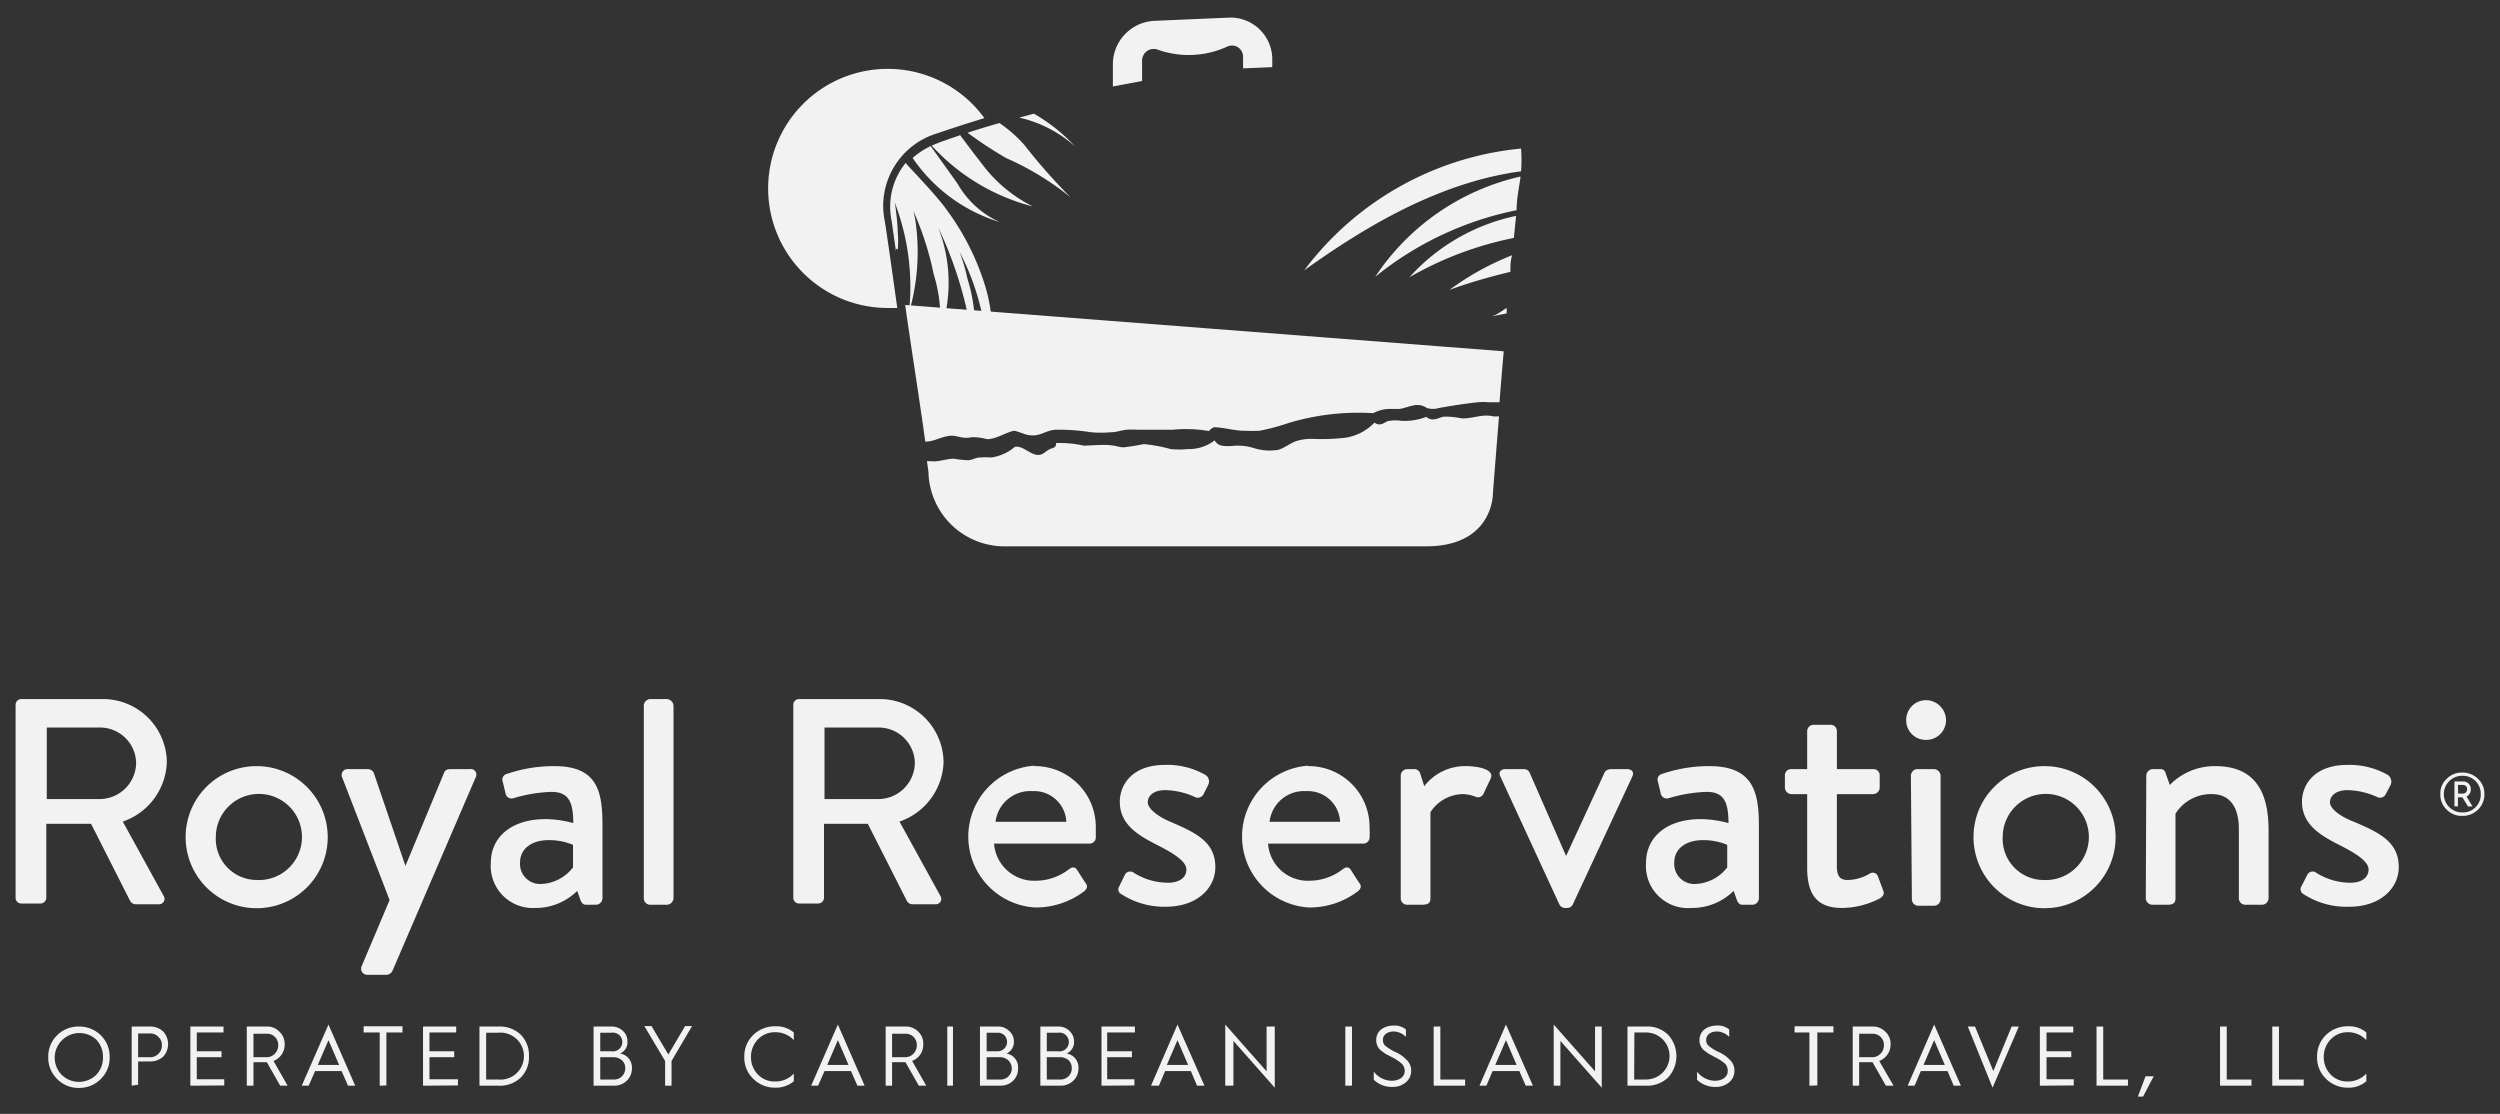 <svg width="101" height="45" fill="none" xmlns="http://www.w3.org/2000/svg"><rect width="100%" height="100%" fill="#333333" stroke="none"/><path d="M98.85 32.712a.818.818 0 01-.26-.63.79.79 0 01.26-.62.833.833 0 01.62-.25.89.89 0 01.836.532.816.816 0 01.064.338.853.853 0 01-.26.63.892.892 0 01-.64.25.83.83 0 01-.62-.25zm1.37-.63a.714.714 0 00-.214-.533.721.721 0 00-.536-.207.74.74 0 000 1.48.72.72 0 00.75-.79v.05zm-1.06.49v-1h.34a.3.3 0 01.32.31.32.32 0 01-.17.3l.24.4h-.18l-.23-.37h-.18v.37l-.14-.01zm.15-.51h.2a.168.168 0 00.151-.114.17.17 0 00.009-.066.16.16 0 00-.17-.17h-.2l.01.35zm-39.05-19.28l.61-.12v-.22c-.19.11-.37.27-.61.34zM50.22 2.272v.49l1.18-.05v-.36a1.69 1.69 0 00-1.77-1.64l-3 .13a1.76 1.76 0 00-1.67 1.78v.87l1.18-.22v-.83a.47.47 0 01.62-.44 3.73 3.73 0 002.82-.12.45.45 0 01.64.39zm8.83 14.63a3.21 3.21 0 00-.68-.07c-.13 0-.25.08-.38.1a.412.412 0 01-.37-.09 2.44 2.44 0 01-1 .16 1.552 1.552 0 00-.48 0c-.11 0-.21.1-.32.13a.3.3 0 01-.29-.06 2.06 2.06 0 01-1.16.61 8.32 8.32 0 01-1.32.05c-.233-.01-.467.02-.69.09-.24.09-.46.27-.71.35a2.14 2.14 0 01-1.06-.09 2.182 2.182 0 00-.76-.07c-.14.015-.28.015-.42 0a.43.43 0 01-.34-.22 1.68 1.68 0 01-1.07.35 3.384 3.384 0 01-.71 0 5.996 5.996 0 00-1.09-.2 8 8 0 01-.81.13c-.14 0-.27-.05-.41-.07-.4-.06-.81 0-1.21 0a4.138 4.138 0 00-1.11-.1.17.17 0 01-.06.17 1 1 0 01-.16.06c-.13.05-.24.18-.38.23-.36.12-.7-.38-1.06-.31a1.86 1.86 0 01-.95.43 3.53 3.53 0 00-.46 0c-.16 0-.3.1-.46.11a3.933 3.933 0 01-.59-.06c-.32 0-.62.14-.93.1h-.16l.06.44a3.07 3.07 0 003.1 3h17c2.7 0 2.7-2.09 2.7-2.09s.1-1.32.25-3.16h-.23c-.46-.11-.83.1-1.28.08z" fill="#F2F2F2"/><path d="M36.57 12.322c.21 1.52.63 4.16.81 5.52.39 0 .68-.23 1.07-.24.24 0 .45.14.81.06a2.13 2.13 0 01.61.08c.38 0 .71-.25 1.09-.34.07 0 .37.11.45.14.56.17.77-.15 1.23-.18a8.16 8.16 0 011.43.1c.276.025.554.025.83 0 .2 0 .4-.08.6-.1.163-.01.327-.01.49 0h1.38a5.516 5.516 0 011.52.06c-.13 0 .14-.16.14-.16.42 0 .85.15 1.27.14.197.01.394.01.59 0a8.752 8.752 0 001.19-.32 9.82 9.82 0 013.4-.39c.185-.1.39-.158.6-.17h.42c.14 0 .39-.1.59-.14a.67.67 0 01.55.1.85.85 0 00.5 0c.51-.09 1-.17 1.55-.23.153-.015.307-.015.46 0h.43c.07-.9.08-1 .17-2.06l-24.18-1.87zm24.45-1.34c0-.22 0-.45.07-.67-.901.353-1.752.824-2.53 1.4.81-.3 1.63-.53 2.46-.73zm-5.46.2a13.21 13.21 0 015.71-2.69c0-.49.11-.95.16-1.36a9.57 9.57 0 00-5.87 4.05z" fill="#F2F2F2"/><path d="M56.94 11.202a13.92 13.92 0 014.22-1.59l.09-.89a8 8 0 00-4.31 2.48zm-4.25-.28c2.63-1.89 5.59-3.58 8.76-4a5.911 5.911 0 000-.92 12.42 12.42 0 00-8.76 4.92zm-16.42-.84c.02-.223.02-.447 0-.67a7.903 7.903 0 00-.07-.85 3 3 0 00-.06-.4 9.51 9.51 0 01.58 4.48 8.8 8.8 0 00.27-3.68 3.833 3.833 0 00-.09-.44c.364.818.64 1.673.82 2.55.244.786.325 1.612.24 2.43a6.12 6.12 0 00-.06-4.32 16 16 0 011.34 4.27 3.34 3.34 0 010 1.22 6.68 6.68 0 00-.16-3.43 7.006 7.006 0 00-.32-1.08 10 10 0 011.14 4.8 6.47 6.47 0 00-.1-3.41 10.212 10.212 0 00-1.55-3.07c-.44-.63-1.63-1.83-1.66-1.9a2.8 2.8 0 00-.57 2.33l.18 1.26v-.13l.07.04zm1.37-4.2a8.33 8.33 0 004.09 2.46 5.77 5.77 0 01-2.11-1.79c-.28-.35-.55-.72-.83-1.09l-.81.28-.34.14zm5.8.04a7.14 7.14 0 00-1.67-1.33l-.59.16a5.06 5.06 0 012.26 1.17zm-2.78.47c.93.408 1.801.94 2.59 1.58a23.608 23.608 0 01-1.87-2.12 5.461 5.461 0 00-1-.88c-.48.13-.91.27-1.29.39.503.373 1.027.717 1.57 1.03zm-.27 2.58a3.73 3.73 0 01-1.71-1.56l-1.08-1.51a3.08 3.08 0 00-.73.48 6.59 6.59 0 003.52 2.59z" fill="#F2F2F2"/><path d="M35.75 8.962a3.06 3.06 0 012.13-3.58c.35-.12 1-.34 1.89-.61a4.83 4.83 0 10-3.91 7.67h.39c-.27-1.94-.49-3.45-.5-3.48zM.63 28.472a.23.23 0 01.23-.23h3.26a2.58 2.58 0 012.62 2.54 2.63 2.63 0 01-1.78 2.41l1.65 3a.22.22 0 01-.21.34h-.9a.26.26 0 01-.25-.15l-1.57-3.1H1.87v3a.24.24 0 01-.23.22H.86a.23.23 0 01-.23-.22v-7.81zm3.4 3.81a1.48 1.48 0 001.47-1.47 1.46 1.46 0 00-1.46-1.42H1.89v2.89h2.14zm6.34-1.33a2.87 2.87 0 11-2.87 2.85 2.86 2.86 0 012.87-2.85zm0 4.6a1.74 1.74 0 10-1.65-1.75 1.66 1.66 0 001.65 1.75zm3.46-4.13a.24.24 0 01.24-.35h.79a.27.27 0 01.24.15l1.28 3.76 1.56-3.76c.05-.13.15-.15.29-.15h.74a.23.23 0 01.24.35l-3.35 7.79a.29.29 0 01-.23.17h-.77a.25.25 0 01-.24-.37l1.12-2.65-1.91-4.94zm8.22 1.67c.375.006.748.06 1.11.16 0-.86-.19-1.26-.88-1.26a5.894 5.894 0 00-1.55.26.248.248 0 01-.278-.118.251.251 0 01-.032-.102l-.11-.45a.239.239 0 01.18-.32 5.843 5.843 0 011.91-.31c1.77 0 1.94 1.06 1.94 2.42v2.92a.27.27 0 01-.26.26h-.4c-.11 0-.17-.05-.23-.19l-.13-.37a2.388 2.388 0 01-1.7.69 1.699 1.699 0 01-1.79-1.83c0-1 .79-1.76 2.22-1.76zm-.18 2.62a1.7 1.7 0 001.28-.67v-.91a2.473 2.473 0 00-1-.19c-.64 0-1.14.33-1.14.9a.812.812 0 00.86.87zm4.14-7.21a.27.27 0 01.26-.26h.67a.29.29 0 01.27.26v7.79a.28.28 0 01-.27.26h-.67a.26.26 0 01-.26-.26v-7.79zm6.04-.03a.23.23 0 01.23-.23h3.22a2.58 2.58 0 012.62 2.54 2.63 2.63 0 01-1.78 2.41l1.65 3a.22.22 0 01-.21.34h-.9a.26.26 0 01-.25-.15l-1.57-3.1h-1.77v3a.24.24 0 01-.23.22h-.78a.23.23 0 01-.23-.22v-7.81zm3.45 3.81a1.48 1.48 0 001.46-1.47 1.46 1.46 0 00-1.46-1.42h-2.19v2.89h2.19zm6.24-1.33a2.46 2.46 0 012.53 2.52v.38a.25.25 0 01-.25.23h-3.86a1.62 1.62 0 001.66 1.5c.492.002.97-.16 1.36-.46.12-.09.22-.12.32 0l.32.5c.1.12.15.22 0 .37a3.23 3.23 0 01-2 .67 2.87 2.87 0 010-5.73l-.08.02zm1.34 2.25a1.3 1.3 0 00-1.37-1.24 1.41 1.41 0 00-1.49 1.24h2.86zm2.22 2.92a.209.209 0 01-.12-.2.21.21 0 01.02-.08l.25-.51a.24.24 0 01.36-.07 2.6 2.6 0 001.38.4c.47 0 .74-.22.74-.53 0-.31-.42-.61-1.19-1s-1.5-.83-1.5-1.74c0-.68.49-1.49 1.83-1.49a3.09 3.09 0 011.62.4.31.31 0 01.12.41l-.19.38a.26.26 0 01-.36.1 3 3 0 00-1.19-.27c-.48 0-.7.24-.7.49s.39.57.94.8c1 .43 1.79.8 1.79 1.82 0 .85-.74 1.6-2 1.6a3.19 3.19 0 01-1.8-.51zm7.5-5.17a2.46 2.46 0 012.53 2.52c.01.127.01.254 0 .38a.25.25 0 01-.25.23h-3.85a1.61 1.61 0 001.65 1.5c.492.002.97-.16 1.36-.46.12-.09.22-.12.32 0l.32.5c.1.12.15.22 0 .37a3.23 3.23 0 01-2 .67 2.87 2.87 0 010-5.73l-.08.02zm1.34 2.25a1.3 1.3 0 00-1.37-1.24 1.4 1.4 0 00-1.48 1.24h2.85zm2.45-1.87a.27.27 0 01.26-.26h.29a.25.25 0 01.24.19l.16.5a2.081 2.081 0 011.68-.81c.52 0 1.18.14 1 .51l-.28.59a.242.242 0 01-.241.158.24.24 0 01-.099-.028 1.572 1.572 0 00-.5-.1 1.589 1.589 0 00-1.31.73v3.48c0 .24-.16.26-.39.26h-.55a.26.26 0 01-.26-.26v-4.96zm4.03.05c-.1-.17 0-.31.2-.31h.74a.25.25 0 01.24.15l1.47 3.36 1.55-3.36c.07-.15.22-.15.37-.15h.54c.21 0 .3.14.21.31l-2.4 5.16a.26.26 0 01-.23.14h-.07a.26.26 0 01-.24-.14l-2.38-5.16zm8.1 1.71c.375.006.748.06 1.11.16 0-.86-.19-1.26-.88-1.26a5.889 5.889 0 00-1.55.26.25.25 0 01-.31-.22l-.11-.45a.24.24 0 01.18-.32 5.82 5.82 0 011.9-.31c1.78 0 2 1.06 2 2.42v2.92a.27.27 0 01-.26.26h-.4c-.11 0-.17-.05-.23-.19l-.13-.37a2.4 2.4 0 01-1.71.69 1.7 1.7 0 01-1.83-1.83c0-1 .79-1.76 2.22-1.76zm-.22 2.62a1.7 1.7 0 001.28-.67v-.91a2.47 2.47 0 00-1-.19c-.64 0-1.14.33-1.14.9a.811.811 0 00.86.87zm4.51-3.63h-.63a.27.27 0 01-.27-.26v-.49a.25.25 0 01.27-.26h.63v-1.53a.26.26 0 01.27-.26h.68a.25.25 0 01.25.26v1.53h1.47a.25.25 0 01.26.26v.49a.27.27 0 01-.26.26h-1.47v2.92c0 .46.18.55.45.55.31-.01.614-.1.88-.26a.221.221 0 01.28.033.22.22 0 01.05.087l.21.56c.06.14 0 .24-.13.32a3.36 3.36 0 01-1.53.39c-1.11 0-1.41-.66-1.41-1.64v-2.96zm4-2.98a.8.8 0 011.37-.576.81.81 0 01.24.576.8.8 0 01-.82.79.79.79 0 01-.79-.79zm.19 2.23a.27.27 0 01.26-.26h.68a.28.28 0 01.26.26v5a.27.27 0 01-.26.26h-.64a.26.26 0 01-.26-.26l-.04-5zm5.36-.38a2.87 2.87 0 11-2.83 2.85 2.86 2.86 0 012.83-2.85zm0 4.6a1.74 1.74 0 10-1.65-1.75 1.66 1.66 0 001.65 1.75zm4.15-4.22a.27.27 0 01.27-.26h.29a.2.2 0 01.22.16l.17.48a2.528 2.528 0 011.84-.76c1.69 0 2.15 1.16 2.15 2.59v2.75a.27.27 0 01-.27.26h-.67a.26.26 0 01-.26-.26v-2.8c0-.89-.37-1.41-1.09-1.41a1.699 1.699 0 00-1.47.79v3.42c0 .18-.09.26-.32.26h-.61a.27.27 0 01-.27-.26l.02-4.96zm6.35 4.79a.22.22 0 01-.1-.28l.26-.51a.24.24 0 01.36-.07c.413.262.891.4 1.38.4.46 0 .73-.22.73-.53 0-.31-.42-.61-1.19-1s-1.5-.83-1.5-1.74c0-.68.49-1.49 1.84-1.49a3.15 3.15 0 011.62.4.33.33 0 01.12.41l-.2.38a.258.258 0 01-.262.133.26.26 0 01-.098-.033 3.001 3.001 0 00-1.18-.27c-.48 0-.71.24-.71.49s.39.57 1 .8c1 .43 1.78.8 1.78 1.82 0 .85-.74 1.6-2 1.6a3.189 3.189 0 01-1.85-.51zm-91.11 6.59a1.2 1.2 0 01.36-.89 1.22 1.22 0 01.88-.35 1.24 1.24 0 01.88.35 1.2 1.2 0 01.36.89 1.18 1.18 0 01-.36.88 1.21 1.21 0 01-.88.36 1.19 1.19 0 01-.88-.36 1.18 1.18 0 01-.36-.88zm.26 0a1 1 0 00.28.71 1 1 0 001.4 0 1 1 0 00.27-.71 1 1 0 00-.27-.71 1 1 0 00-1.68.71zm3.11 1.15v-2.39h.76a.73.73 0 01.52.21.75.75 0 010 1 .77.77 0 01-.52.2h-.5v.94l-.26.04zm.26-1.15h.49a.45.45 0 00.33-.14.44.44 0 00.14-.34.42.42 0 00-.14-.34.422.422 0 00-.33-.14h-.49v.96zm2.11 1.15v-2.39h1.34v.24H7.95v.76h1v.24h-1v.89h1.11v.25l-1.37.01zm2.28 0v-2.39h.82a.669.669 0 01.5.21.659.659 0 01.21.5.7.7 0 01-.45.68l.57 1h-.3l-.54-.95h-.54v.95h-.27zm.27-1.15h.52a.461.461 0 00.34-.14.478.478 0 00.14-.35.45.45 0 00-.46-.46h-.54v.95zm1.95 1.15l1.08-2.47 1.08 2.47h-.29l-.26-.59h-1.07l-.26.59h-.28zm.65-.84h.86l-.43-1-.43 1zm2.5.84v-2.15h-.65v-.25h1.57v.25h-.65v2.14l-.27.01zm1.75 0v-2.39h1.34v.24h-1.08v.76h1v.24h-1v.89h1.15v.25l-1.41.01zm2.28 0v-2.39h.77a1.22 1.22 0 01.9.33 1.181 1.181 0 01.33.87 1.15 1.15 0 01-.33.86 1.221 1.221 0 01-.9.33h-.77zm.27-.25h.48a.95.95 0 100-1.89h-.48v1.89zm4.34.25v-2.39h.73a.65.65 0 01.46.18.57.57 0 01.18.43.49.49 0 01-.3.48.57.57 0 01.48.59.68.68 0 01-.21.51.73.73 0 01-.52.2h-.82zm.27-1.39h.45a.38.38 0 100-.75h-.45v.75zm0 1.14h.53a.45.45 0 00.48-.46.411.411 0 00-.14-.32.49.49 0 00-.34-.12h-.53v.9zm2.62.25v-1l-.84-1.41h.29l.68 1.15.68-1.15h.28l-.83 1.41v1h-.26zm5.2-2.15v.31a1.001 1.001 0 00-.75-.32.93.93 0 00-.7.29 1 1 0 00-.28.71 1 1 0 00.28.71.93.93 0 00.7.28 1 1 0 00.75-.32v.31a1.12 1.12 0 01-.75.26 1.23 1.23 0 01-.89-.36 1.18 1.18 0 01-.36-.88 1.2 1.2 0 01.36-.89c.24-.23.559-.355.89-.35.272-.012.54.077.75.25zm.7 2.15l1.08-2.47 1.08 2.47h-.29l-.26-.59h-1.07l-.26.59h-.28zm.65-.84h.86l-.43-1-.43 1zm2.36.84v-2.39h.81a.69.69 0 01.51.21.65.65 0 01.2.5.7.7 0 01-.45.68l.57 1h-.3l-.54-.95h-.54v.95h-.26zm.26-1.15h.52a.46.46 0 00.34-.14.48.48 0 00.14-.35.45.45 0 00-.46-.46h-.54v.95zm2.23 1.15v-2.39h.23v2.39h-.23zm1.32 0v-2.39h.73a.612.612 0 01.45.18.54.54 0 01.19.43.49.49 0 01-.3.48.56.56 0 01.47.59.67.67 0 01-.2.51.73.73 0 01-.52.2h-.82zm.27-1.39h.44a.38.38 0 00.278-.645.37.37 0 00-.268-.105h-.45v.75zm0 1.14h.53a.45.45 0 00.34-.78.49.49 0 00-.34-.12h-.53v.9zm2.17.25v-2.39h.72a.62.62 0 01.46.18.571.571 0 01.18.43.49.49 0 01-.3.48.57.57 0 01.48.59.678.678 0 01-.21.51.73.73 0 01-.52.2h-.81zm.26-1.39h.45a.38.38 0 100-.75h-.45v.75zm0 1.14h.54a.45.45 0 00.47-.46.44.44 0 00-.13-.32.51.51 0 00-.35-.12h-.53v.9zm2.21.25v-2.39h1.35v.24h-1.12v.76h1v.24h-1v.89h1.1v.25l-1.33.01zm2 0l1.07-2.47 1.09 2.47h-.3l-.25-.59h-1.04l-.25.59h-.32zm.64-.84H48l-.43-1-.43 1zm2.36.84v-2.47l1.67 1.89v-1.81h.33v2.47l-1.67-1.89v1.81h-.33zm4.85 0v-2.39h.27v2.39h-.27zm1.15-.57a.92.92 0 00.73.37c.33 0 .52-.19.52-.38a.409.409 0 00-.12-.31 2 2 0 00-.41-.27l-.25-.13-.19-.14a.531.531 0 01-.18-.42c0-.34.28-.58.72-.58a.71.71 0 01.48.16v.3a.71.71 0 00-.49-.22c-.27 0-.44.14-.44.34a.3.3 0 00.1.24c.112.089.232.166.36.23.18.072.344.18.48.32a.589.589 0 01.2.48.581.581 0 01-.21.44.81.81 0 01-.55.19 1.05 1.05 0 01-.75-.29v-.33zm13.06 0a.92.92 0 00.73.37c.33 0 .51-.19.51-.38a.41.41 0 00-.11-.31 1.897 1.897 0 00-.42-.27l-.24-.13-.19-.14a.531.531 0 01-.18-.42c0-.34.28-.58.72-.58a.71.71 0 01.48.16v.3a.71.71 0 00-.49-.22c-.27 0-.44.14-.44.34a.299.299 0 00.1.24c.112.089.232.166.36.23.18.072.344.18.48.32a.589.589 0 01.2.48.581.581 0 01-.21.44.81.81 0 01-.55.19 1.05 1.05 0 01-.75-.29v-.33zm-10.64.57v-2.39h.27v2.14h1v.25h-1.27zm1.85 0l1.07-2.47 1.09 2.47h-.29l-.26-.59H60.3l-.25.59h-.28zm.64-.84h.86l-.43-1-.43 1zm2.36.84v-2.47l1.67 1.89v-1.81h.27v2.47l-1.67-1.89v1.81h-.27zm2.98 0v-2.39h.75a1.191 1.191 0 01.89.33 1.28 1.28 0 010 1.73 1.22 1.22 0 01-.9.33h-.74zm.27-.25h.48a.95.95 0 000-1.9h-.47l-.01 1.9zm7.08.25v-2.15h-.6v-.25h1.57v.25h-.65v2.14l-.32.01zm1.75 0v-2.39h.81a.69.69 0 01.51.21.66.66 0 01.21.5.71.71 0 01-.46.68l.58 1h-.31l-.54-.95h-.54v.95h-.26zm.26-1.15h.52a.46.46 0 00.34-.14.479.479 0 00.14-.35.45.45 0 00-.46-.46h-.54v.95zm1.96 1.15l1.07-2.47 1.08 2.47h-.29l-.25-.59H77.6l-.25.59h-.28zm.64-.84h.86l-.43-1-.43 1zm2.79.92l-1-2.47h.29l.74 1.8.74-1.8h.29l-1.06 2.47zm1.91-.08v-2.39h1.35v.24h-1.08v.76h1v.24h-1v.89h1.1v.25l-1.37.01zm2.29 0v-2.39h.27v2.14h1v.25H84.7zm1.98-.38h.33l-.43.82h-.21l.31-.82zm3.01.38v-2.39h.27v2.14h1v.25h-1.27zm2.11 0v-2.39h.27v2.14h1v.25H91.8zm3.8-2.15v.31a1 1 0 00-.74-.32.93.93 0 00-.7.29 1 1 0 00-.28.71 1 1 0 00.28.71.93.93 0 00.7.28 1.002 1.002 0 00.74-.32v.31a1.08 1.08 0 01-.74.26 1.232 1.232 0 01-.89-.36 1.18 1.18 0 01-.36-.88 1.2 1.2 0 01.36-.89c.24-.23.559-.355.89-.35.27-.013.534.076.74.25z" fill="#F2F2F2"/></svg>